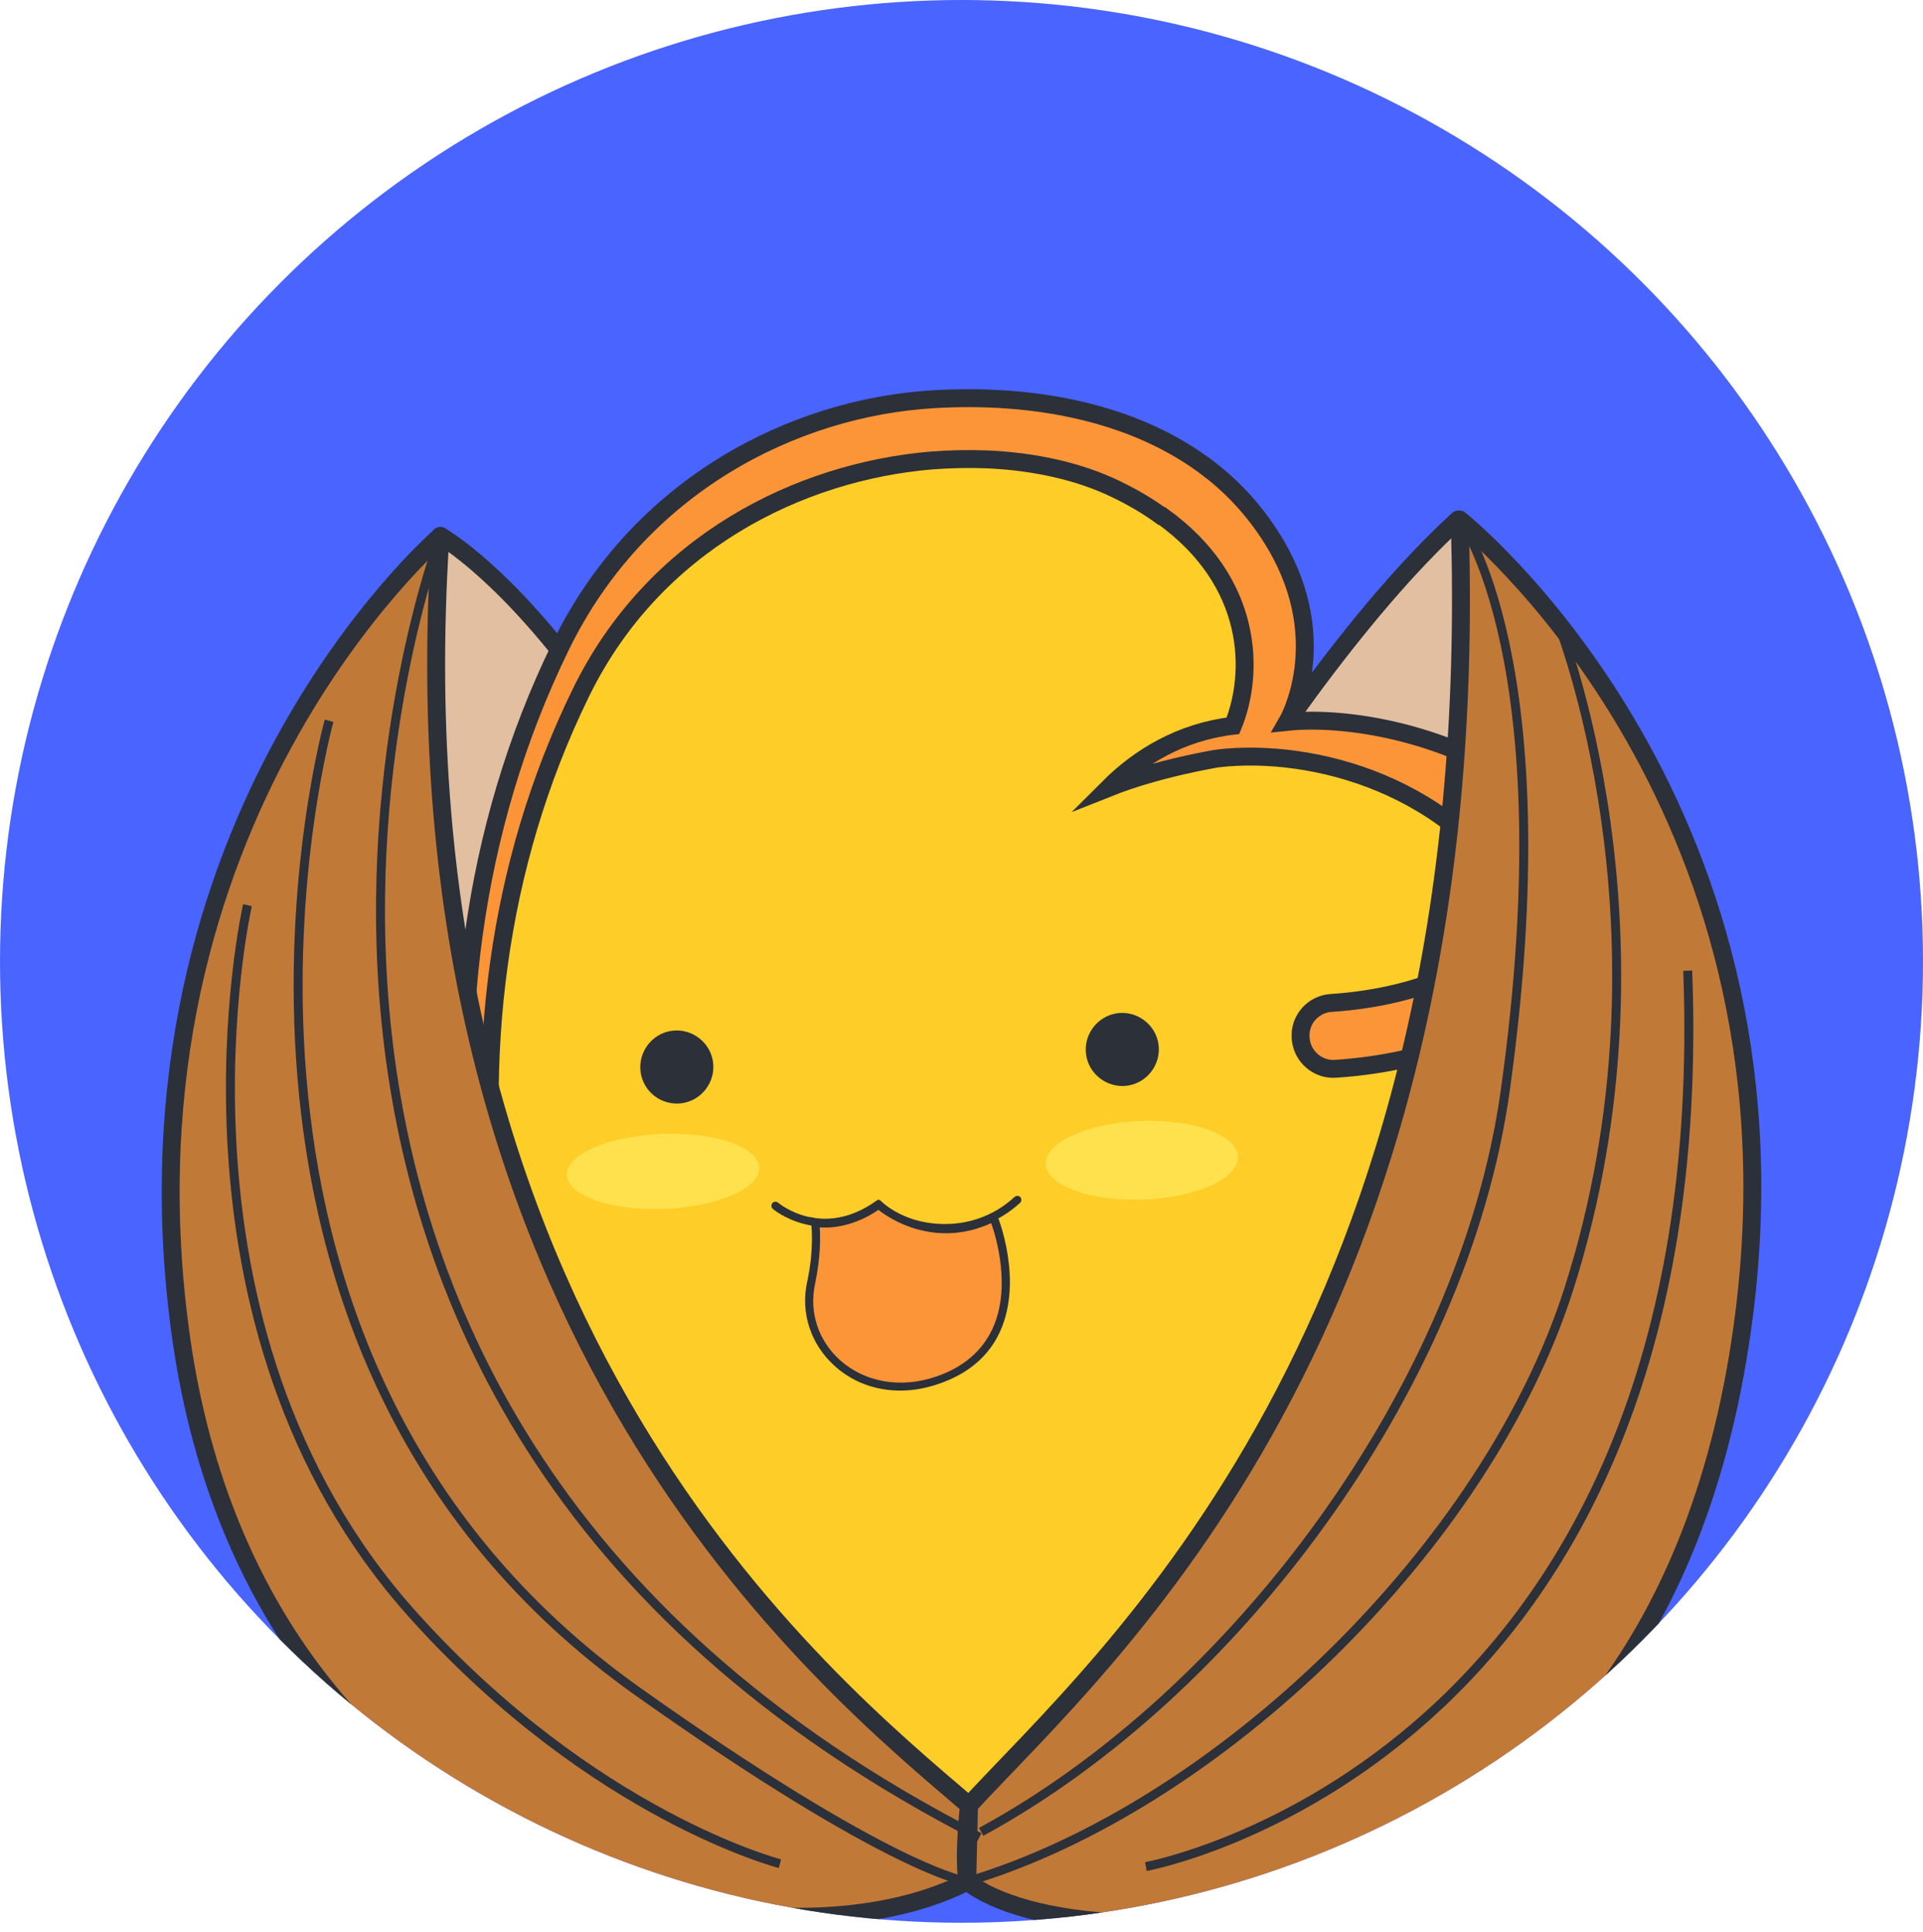 <?xml version="1.0" encoding="UTF-8"?><svg id="_레이어_1" xmlns="http://www.w3.org/2000/svg" xmlns:xlink="http://www.w3.org/1999/xlink" viewBox="0 0 53.7 53.95"><defs><style>.cls-1{fill:rgba(255,255,255,0);}.cls-2{clip-path:url(#clippath);}.cls-3,.cls-4{fill:#fc9538;}.cls-5{fill:#fee14d;}.cls-6{fill:#ffcd28;}.cls-7{fill:#2b3039;}.cls-8{fill:#4a64ff;}.cls-4{stroke-miterlimit:10;}.cls-4,.cls-9,.cls-10{stroke-width:.5px;}.cls-4,.cls-9,.cls-10,.cls-11{stroke:#2b3039;}.cls-9{fill:#e2bfa1;}.cls-9,.cls-10,.cls-11{stroke-linejoin:round;}.cls-10{fill:#c17938;}.cls-11{fill:none;stroke-width:.25px;}</style><clipPath id="clippath"><circle class="cls-8" cx="26.85" cy="26.85" r="26.85"/></clipPath></defs><circle class="cls-8" cx="26.85" cy="26.85" r="26.85"/><g class="cls-2"><path class="cls-9" d="m29.11,31.49s6.05-11.9,11.61-16.98c2.71,4.87,2.53,19.78,2.53,19.78l-15.22,6.08,1.09-8.88Z"/><path class="cls-9" d="m12.3,14.97s7.3,4.01,12.3,23.58c5,19.57-5.21,10.5-5.21,10.5,0,0-10.56-19.11-7.1-34.08Z"/><g><path class="cls-6" d="m18.48,15.2s7.05-5.17,11.83-2.98c4.79,2.18,6.05,4.95,5.36,6.84-.69,1.89-.68,1.25-.68,1.25,0,0,3.9-.42,6.67,2.18,2.77,2.59,5.49,8.56,2.78,12.19-2.7,3.63-4.33,4.46-4.33,4.46,0,0,2.05.46,1.79,3.78-.26,3.32-3.69,6.99-8.02,7.95-4.33.95-12.22-.55-14.49-1.8-2.28-1.26-11.44-20.66-.92-33.86Z"/><path class="cls-5" d="m29.2,32.51c-.02-.61,1.16-1.14,2.64-1.2,1.48-.06,2.7.38,2.73.99.03.61-1.16,1.15-2.64,1.2-1.48.06-2.7-.39-2.73-.99Z"/><g><path class="cls-1" d="m21.65,33.68s1.29,1.09,2.88-.04c.72.71,2.55,1.11,3.88-.11"/><path class="cls-7" d="m26.59,34.42c-.84.05-1.62-.23-2.07-.64-1.61,1.08-2.93,0-2.94-.02-.05-.04-.05-.11-.01-.16.04-.05.11-.05.16-.01.05.04,1.24,1.02,2.74-.05.04-.03.11-.03.14.01.72.71,2.49,1.02,3.72-.12.05-.04.12-.04.16,0,.04.05.04.12,0,.16-.58.53-1.25.77-1.89.81Z"/></g><path class="cls-7" d="m17.88,29.84c.02.56.49,1,1.06.98.56-.02,1-.5.98-1.06-.02-.56-.5-1-1.06-.98-.56.02-1,.5-.98,1.06Z"/><path class="cls-7" d="m30.32,29.35c.02.56.5,1,1.06.98.56-.02,1-.5.98-1.06-.02-.56-.5-1-1.06-.98-.56.02-1,.5-.98,1.06Z"/><path class="cls-5" d="m15.83,32.82c-.02-.58,1.16-1.09,2.65-1.15,1.48-.06,2.7.36,2.72.94.02.58-1.16,1.09-2.64,1.15-1.48.06-2.7-.36-2.73-.94Z"/><g><path class="cls-3" d="m27.72,34.09s1.43,3.51-1.58,4.55c-2.09.72-3.91-.9-3.52-2.72.22-1,.11-1.69.11-1.69,0,0,.82.19,1.77-.49,0,0,1.39,1.26,3.21.35Z"/><path class="cls-7" d="m25.34,38.83c-.76.05-1.48-.18-2.03-.68-.67-.6-.96-1.48-.77-2.35.21-.97.11-1.65.11-1.65l-.03-.16.16.04s.78.17,1.68-.48l.07-.05.07.06c.05.05,1.36,1.19,3.09.33l.11-.05.05.11c.03.07.72,1.81.08,3.23-.31.69-.89,1.19-1.72,1.47-.29.1-.58.16-.86.18Zm-2.45-4.56c.02.26.03.83-.13,1.59-.17.79.09,1.58.7,2.13.7.62,1.69.79,2.67.46.77-.26,1.3-.72,1.59-1.35.52-1.14.1-2.54-.04-2.94-1.58.72-2.85-.13-3.15-.37-.72.49-1.36.51-1.64.49Z"/></g><path class="cls-4" d="m33.79,13.12c-2.14-1.66-5.06-2.13-7.72-1.97-3.92.23-8.23,2.42-10.41,6.89-5.05,10.34-2.52,22.86,3.47,31.2,9.62,4.66,22.35,2.07,23.33-5.31.38-2.88-.66-3.92-1.2-4.74,1.18-.59,5.73-3.98,5.18-10.38-.27-3.14-1.72-5.23-3.51-6.58-2.37-1.78-5.34-2.24-6.98-2.07,0,0,1.29-2.21-.33-4.96-.5-.84-1.12-1.53-1.83-2.08Zm-1.34,1.29c2.58,1.85,2.58,4.4,1.98,5.86-1.45.17-2.61.87-3.47,1.73,1.38-.55,3.05-.82,3.06-.82h0c2.62-.3,6.64.72,8.62,4.28-.69,1.34-2.84,2.38-5.46,2.55-.51.03-.9.47-.86.98.03.51.48.9.98.86,2.53-.17,4.79-1.03,6.14-2.4.01.05.03.09.04.14.18.72.28,1.39.34,2.04-.67,1.09-1.92,1.81-3.32,2.12-.5.11-.81.61-.7,1.11.11.5.6.81,1.1.71,1.02-.23,2-.63,2.83-1.2-.64,3.99-3.42,6.28-4.45,6.99-.8.56-1.53.77-1.99.9.6.19,1.7-.06,2.42-.43.97.75,1.71,1.99,1.53,3.93-.66,6.98-12.7,9.34-21.75,4.95-5.64-7.84-8.03-19.63-3.27-29.36,2.05-4.2,6.11-6.18,9.8-6.49.53-.04,1.05-.05,1.55-.03,1.34.06,2.58.34,3.59.83.48.23.9.48,1.27.75Z"/></g><path class="cls-10" d="m12.3,14.97s-9.19,7.89-7.27,22.19c2.04,15.24,16.34,18.29,21.98,15.39-.11-.81.05-2.13.05-2.13-3.98-3.41-16.22-13.27-14.76-35.45Z"/><path class="cls-10" d="m40.76,14.51s9.76,7.74,7.95,22.16c-2.33,18.54-18.71,18.29-21.7,15.88l.05-2.13c3.73-4.06,14.45-13.23,13.7-35.91Z"/><path class="cls-11" d="m12.3,14.97s-9.08,24.01,15.05,36.34"/><path class="cls-11" d="m6.91,25.28s-2.67,11.72,4.64,19.84c5.04,5.6,10.23,6.93,10.23,6.93"/><path class="cls-11" d="m27.4,51.16c7.04-3.82,13.46-12.37,14.63-20.67,1.69-12.03-1.27-15.98-1.27-15.98"/><path class="cls-11" d="m43.47,17.3s3.54,8.7.33,18.73c-2.29,7.15-9.75,14.42-16.79,16.52,0,0-2.1-.27-9.19-5.3-13.53-9.6-8.63-27.12-8.63-27.12"/><path class="cls-11" d="m32,52.13s15.96-2.91,15.13-25.02"/></g></svg>